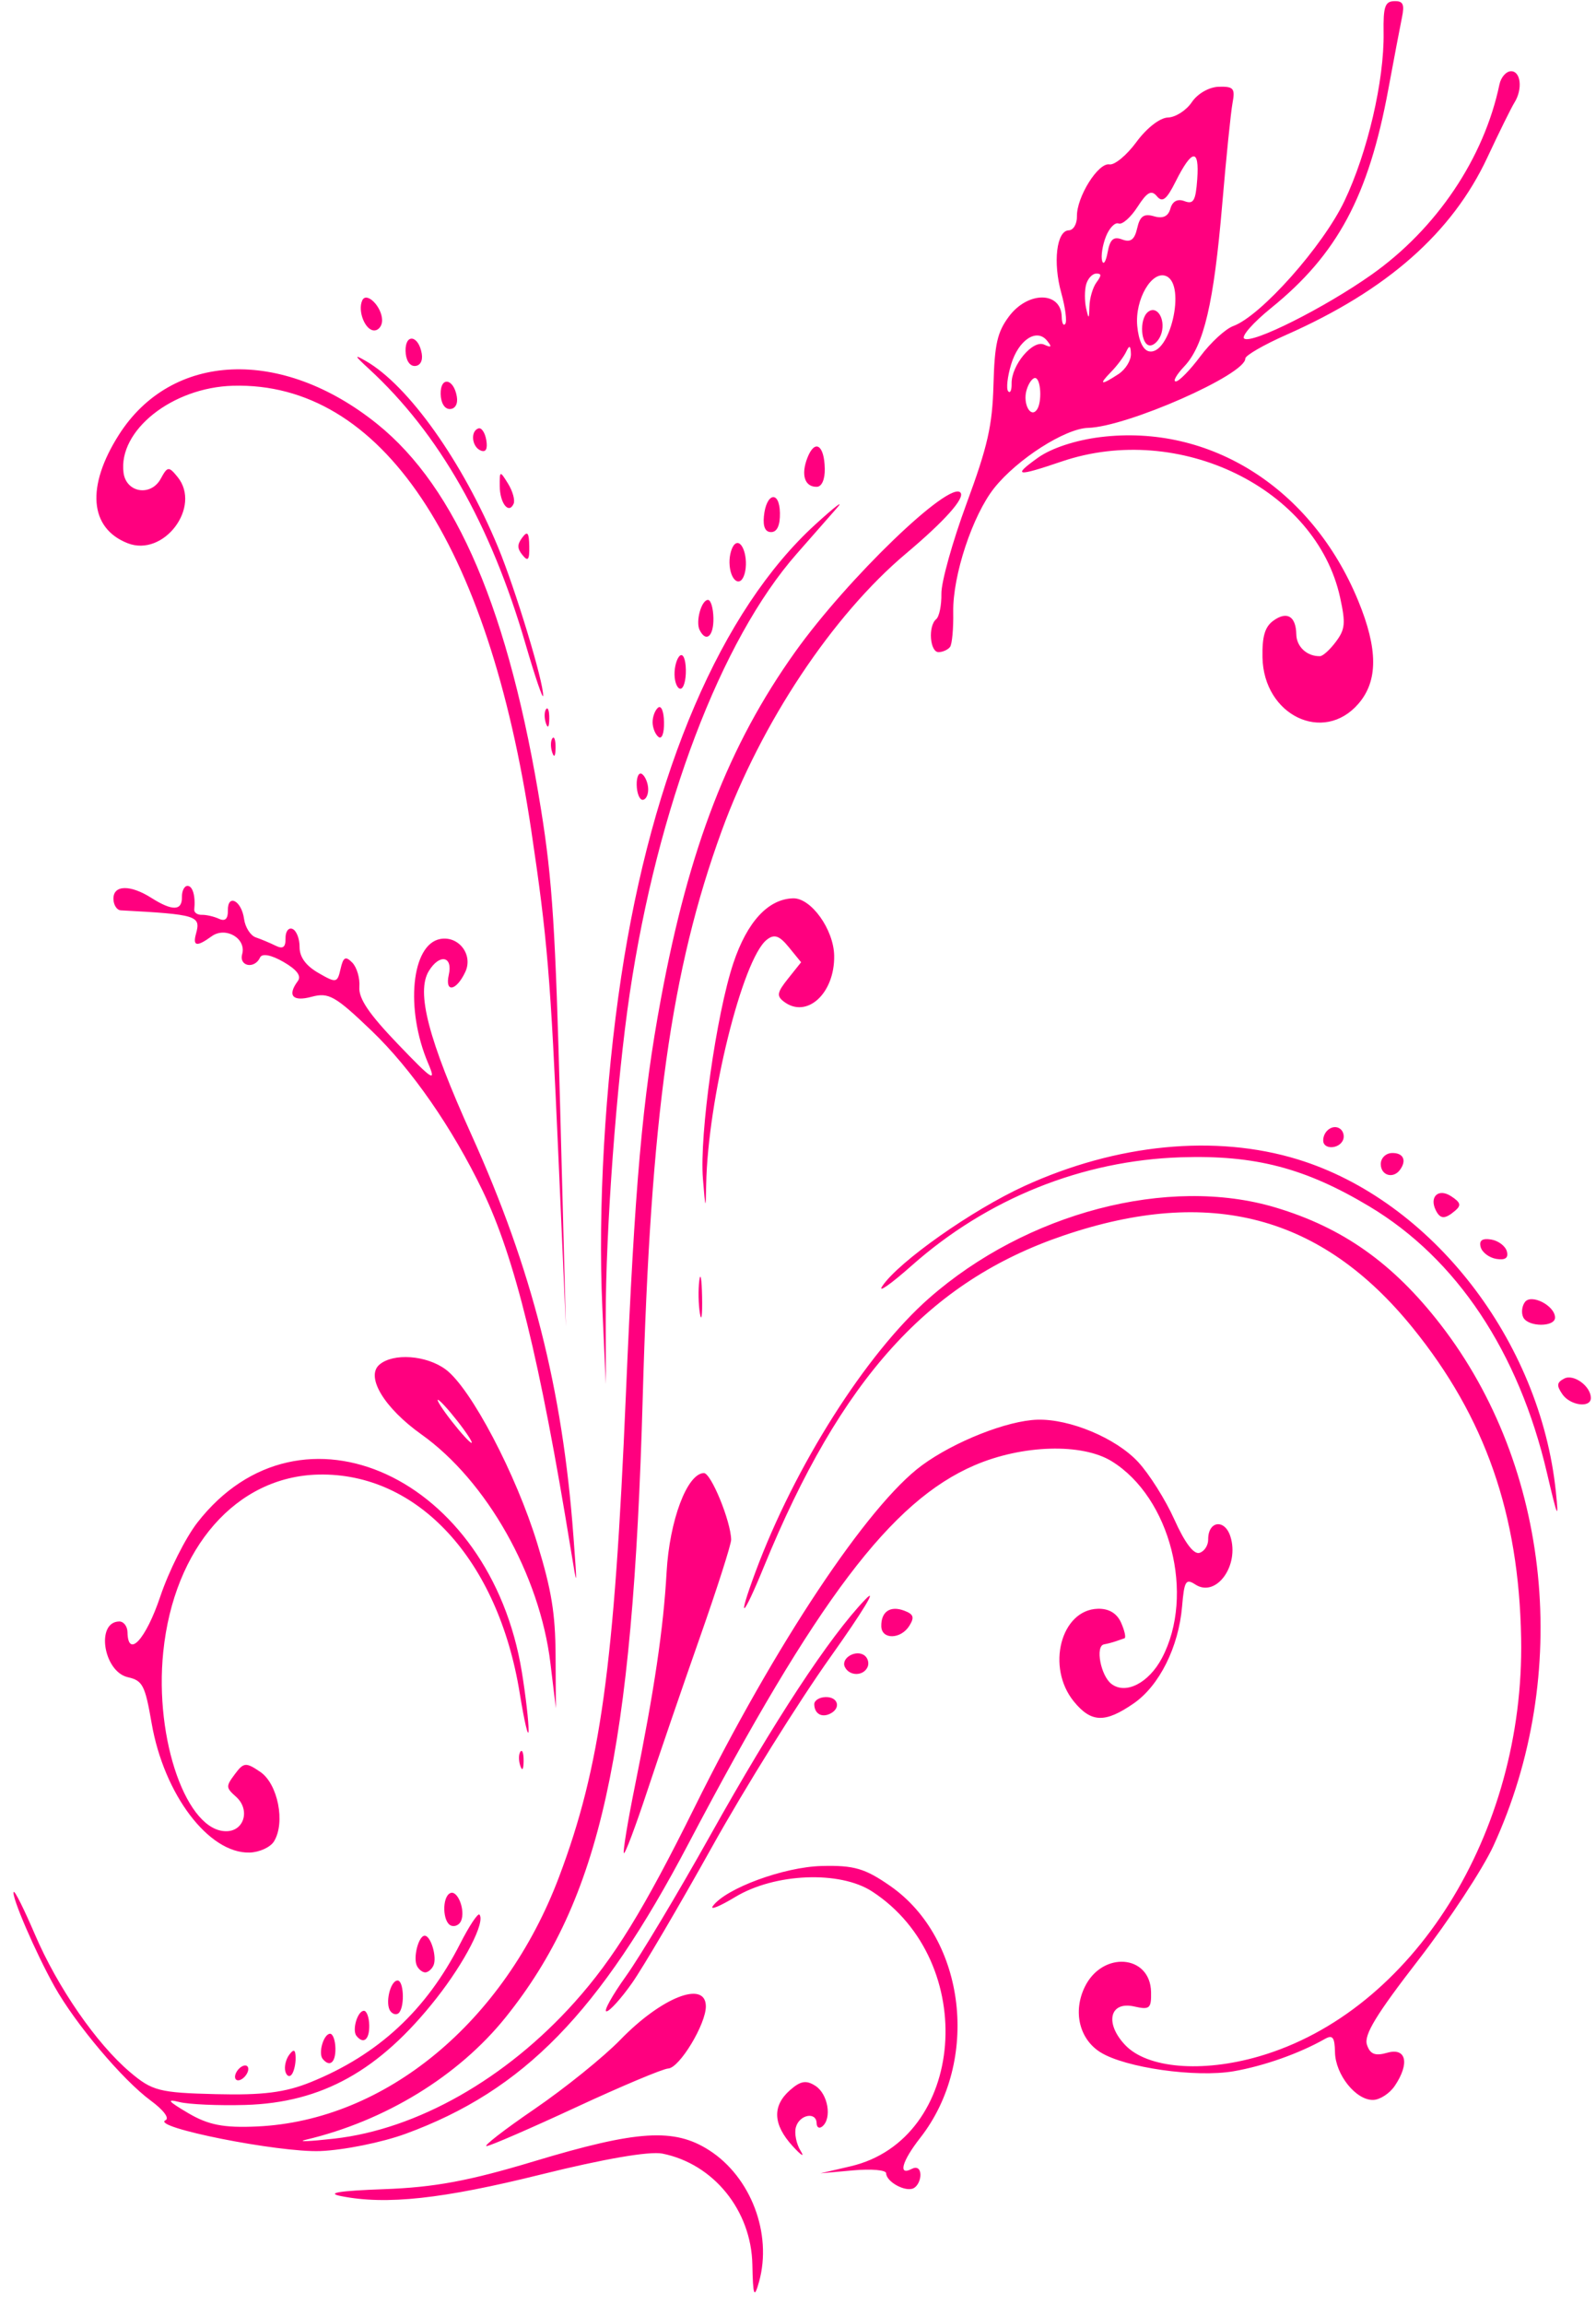 <?xml version="1.0" encoding="UTF-8"?><svg xmlns="http://www.w3.org/2000/svg" xmlns:xlink="http://www.w3.org/1999/xlink" height="689.9" preserveAspectRatio="xMidYMid meet" version="1.0" viewBox="146.6 162.1 478.1 689.9" width="478.1" zoomAndPan="magnify"><g id="change1_1"><path d="m46.731 491.98c14.338 4.064 31.346-2.291 39.421-14.73 6.777-10.441 6.149-21.436-2.996-52.429-5.793-19.634-7.639-29.91-8.101-45.094-0.407-13.39-1.047-17.476-2.006-12.804-2.768 13.485-1.043 30.309 6.15 59.986 4.556 18.799 6.823 32.453 6.03 36.319-3.142 15.304-17.183 26.549-33.425 26.768-9.415 0.126-10.345 0.49-5.073 1.985zm27.692 46.428c0.568 1.169 2.401 2.107 4.074 2.084 1.802-0.024 2.504-1.08 1.721-2.589-2.174-4.194 2.285-2.947 9.287 2.598 22.9 18.134 59.509 14.024 75.414-8.464 5.374-7.597 6.36-10.901 6.161-20.633-0.231-11.326-6.52-28.702-11.809-32.63-1.317-0.978-0.116 2.04 2.668 6.707 7.099 11.9 7.776 31.403 1.423 41.04-21.188 32.144-74.393 27.653-82.261-6.944l-2.053-9.029 0.832 9.826c0.458 5.404 0.045 9.836-0.918 9.849-2.578 0.035-5.734 5.727-4.539 8.187h-5.3e-5zm11.374-33.756c2.071-1.282 5.27-1.903 7.109-1.381 3.779 1.071 4.709 6.17 1.135 6.218-1.279 0.017-1.698 0.793-0.93 1.723 2.411 2.923 9.665 1.733 12.117-1.989 1.829-2.776 1.553-4.482-1.242-7.682-4.691-5.37-10.268-5.131-16.732 0.716-2.872 2.598-3.527 3.675-1.456 2.395zm13.509-67.087c6.2 13.56 11.328 25.962 11.395 27.559 0.143 3.395 13.344 11.455 18.642 11.384 7.787-0.104 2.698-13.254-9.925-25.645-5.136-5.041-14.411-16.673-20.612-25.849-6.201-9.176-11.162-15.652-11.024-14.393 0.138 1.259 5.324 13.384 11.524 26.944zm-7.72-51.254c12.781 35.503 35.903 58.323 86.388 85.256 73.015 38.953 102.24 61.316 112.84 86.347 6.095 14.391 6.51 32.29 0.955 41.146-10.976 17.496-40.134 24.758-58.976 14.687-7.474-3.995-10.982-10.928-7.684-15.19 2.487-3.213 11.396-4.831 11.859-2.153 0.173 1.004 0.579 2.592 0.902 3.528 0.323 0.937 0.719 2.113 0.882 2.615 0.162 0.501 2.253 0.061 4.647-0.979 2.849-1.237 4.313-3.64 4.239-6.96-0.246-11.081-17.437-15.635-27.722-7.343-6.408 5.166-6.562 9.32-0.669 17.946 5.261 7.699 16.809 13.542 28.941 14.643 7.658 0.695 8.422 1.165 6.54 4.02-4.079 6.191 5.601 13.316 14.354 10.565 5.353-1.683 4.678-6.674-0.9-6.654-1.792 0.006-3.587-1.193-3.988-2.665-0.469-1.718 3.121-4.376 10.029-7.426 5.917-2.612 13.713-7.464 17.325-10.781 7.167-6.583 13.029-20.338 12.813-30.066-0.199-8.987-6.399-24.948-13.474-34.688-11.815-16.268-53.283-44.196-101.96-68.666-30.715-15.442-45.076-24.397-58.22-36.303-22.805-20.657-37.773-47.39-40.433-72.218-0.805-7.512-0.933-11.356-0.286-8.542 5.479 23.79 18.818 45.857 36.312 60.071 35.199 28.6 78.924 38.544 185.32 42.141 84.195 2.848 128.16 9.239 169.7 24.668 32.223 11.969 64.273 33.551 82.653 55.657 9.635 11.588 16.474 17.78 18.147 16.431 3.873-3.122-25.494-33.977-47.387-49.788-27.825-20.096-58.44-32.153-103.64-40.822-29.9-5.733-55.465-8.146-118.58-11.188-81.51-3.929-111.38-8.243-144.19-20.826-43.496-16.677-72.748-52.494-74.273-90.942-0.395-9.963 0.526-14.556 4.127-20.585 3.604-6.032 4.344-6.613 3.324-2.611-0.722 2.833-1.164 11.691-0.983 19.687 0.522 23.014 10.025 40.297 31.602 57.478 10.756 8.564 22.767 14.837 24.986 13.048 0.567-0.457-3.348-3.09-8.697-5.852-19.842-10.242-33.144-24.784-41.193-45.032-3.043-7.655-3.845-14.336-3.412-28.434 0.518-16.894 1.08-19.026 6.747-25.635 8.59-10.018 25.506-21.557 41.456-28.276 7.407-3.121 13.124-5.932 12.705-6.247-1.108-0.834-18.277 6.452-28.392 12.048-11.297 6.25-28.097 20.258-34.33 28.625-2.86 3.838-5.336 5.672-5.919 4.384-2.04-4.506-9.904 33.878-9.49 46.32 0.235 7.054 2.49 18.555 5.011 25.558zm12.644 296.42c6.734 4.585 11.547 3.526 9.947-2.188-1.024-3.659-0.41-5.168 2.472-6.074 2.914-0.916 8.982 2.823 25.271 15.574 11.79 9.229 27.102 19.425 34.027 22.657 51.103 23.852 113.37 17.889 156.27-14.968 18.394-14.086 29.158-29.106 35.302-49.262 9.763-32.022-1.13-74.569-26.594-103.89-16.444-18.932-50.1-40.542-81.747-52.489-15.101-5.701-14.025-3.946 1.555 2.534 56.366 23.446 85.306 49.948 98.773 90.452 14.592 43.885 5.548 77.262-28.274 104.34-26.935 21.567-55.88 31.491-93.182 31.95-58.46 0.718-111.63-33.063-124.74-79.255-4.867-17.143-3.388-33.481 3.626-40.059 6.594-6.183 13.252-4.568 11.53 2.796-1.073 4.591-0.629 5.115 4.285 5.048 11.277-0.152 12.462-14.544 1.635-19.863-7.366-3.618-15.569-1.703-19.558 4.568-4.682 7.359-7.827 28.56-5.921 39.916 1.52 9.057 5.207 19.676 9.489 27.324 1.332 2.379 0.539 2.986-3.977 3.047-6.73 0.091-14.462 6.218-14.347 11.37 0.045 2.029 1.917 4.938 4.161 6.464zm5.354-330.38c0.896 0.674 3.144 1.205 4.996 1.18 2.472-0.033 2.707-0.542 0.882-1.915-1.367-1.029-3.615-1.56-4.997-1.181-1.381 0.38-1.778 1.241-0.882 1.915zm0.574-13.302c1.221 0.565 2.203 0.257 2.182-0.683-0.021-0.941-1.037-2.172-2.257-2.738-1.221-0.565-2.203-0.257-2.182 0.683 0.021 0.941 1.037 2.173 2.257 2.737zm7.177 26.42c2.416-0.033 4.377-0.747 4.358-1.586-0.043-1.923-5.795-3.639-7.524-2.245-2.598 2.095-1.115 3.889 3.166 3.831zm6.816 10.172c2.416-0.032 4.377-0.746 4.358-1.587-0.043-1.923-5.795-3.639-7.524-2.245-2.598 2.094-1.115 3.889 3.165 3.831zm12.184 78.783c4.604 3.282 22.877 14.162 40.607 24.179s43.259 26.148 56.731 35.847c13.637 9.817 21.226 14.466 17.122 10.488-11.152-10.806-35.955-27.305-70.55-46.929-17.131-9.717-35.919-21.118-41.752-25.335-5.833-4.218-10.588-6.891-10.567-5.942 0.021 0.949 3.805 4.411 8.409 7.692zm-8.358-69.739c2.229 1.676 9.585 1.301 9.545-0.487-0.05-2.235-7.097-3.866-9.239-2.139-1.008 0.813-1.146 1.994-0.307 2.627zm13.98 10.294c2.474 1.145 8.969-0.739 8.928-2.591-0.041-1.851-6.616-3.56-9.038-2.349-1.087 0.544-1.962 1.667-1.943 2.497 0.018 0.83 0.942 1.929 2.053 2.443zm13.249 8.32c3.121 1.445 9.406-0.927 8.392-3.167-1.14-2.517-8.692-2.373-9.724 0.185-0.442 1.096 0.157 2.437 1.332 2.981zm38.521 55.988c10.558 3.554 31.244 10.777 45.97 16.05 14.724 5.272 27.898 9.571 29.274 9.553 5.546-0.075 20.036-5.922 19.988-8.066-0.111-5.009-14.099-10.363-29.587-11.326-16.961-1.054-35.263-3.872-63.859-9.832-10.711-2.232-19.814-3.785-20.229-3.451-0.415 0.334 7.885 3.516 18.443 7.071zm-14.328-111.86c5.593 3.489 17.218 1.262 20.835-3.992 2.948-4.281 2.891-4.964-0.628-7.612-3.666-2.758-4.018-2.741-6.793 0.325-3.81 4.207-10.17 2.455-10.288-2.835-0.264-11.921 27.489-21.582 53.812-18.733 31.198 3.378 52.44 22.202 52.834 46.819 0.475 29.717-25.777 53.634-65.726 59.878-8.716 1.363-13.802 2.532-11.304 2.6 2.498 0.068 10.388-0.791 17.532-1.909 58.438-9.15 84.928-65.727 45.375-96.914-4.551-3.588-14.5-8.658-22.11-11.267-12.831-4.399-18.628-9.777-10.654-9.884 1.812-0.024 3.27-1.153 3.24-2.508-0.156-7.024-15.004-4.76-16.712 2.548-1.034 4.419-2.423 5.127-13.814 7.032-21.362 3.572-39.157 16.887-38.904 29.109 0.06 2.942 1.548 6.246 3.306 7.343zm23.592 74.914c2.317 0.043 3.604-0.378 2.862-0.937-0.743-0.559-2.638-0.594-4.212-0.079-1.74 0.57-1.21 0.968 1.35 1.016zm13.687 91.904c1.629 3.354 5.066 2.423 4.982-1.35-0.042-1.881-1.006-3.408-2.143-3.393-2.811 0.038-4.089 2.172-2.84 4.743zm17.954-82.148c12.553 0.003 19.531-1.095 33.435-5.26 20.878-6.254 46.704-19.646 52.351-27.147 4.322-5.741 5.104-15.718 1.559-19.874-3.586-4.204-12.955 1.37-20.956 12.471-14.062 19.507-42.262 35.202-68.729 38.25l-13.523 1.558 15.864 0.003zm70.229-30.666c3.563-2.752 6.488-4.619 6.498-4.149 0.01 0.471-2.897 3.107-6.46 5.859-3.563 2.753-6.488 4.62-6.498 4.149-0.01-0.47 2.896-3.107 6.46-5.859zm-74.285 124.1c1.137 0.526 2.698 0.128 3.471-0.883 1.953-2.558-0.784-7.229-3.453-5.895-2.748 1.375-2.758 5.509-0.017 6.778zm12.33 12.618c2.518 1.571 3.425 1.259 4.501-1.547 1.601-4.178-0.26-6.945-4.633-6.886-4.07 0.055-3.979 5.869 0.132 8.433zm27.61-100.52c43.902-3.004 79.906-11.94 120.04-29.791 28.84-12.829 42.987-16.423 49.255-12.512 5.214 3.253 4.404 7.256-1.205 5.953-5.487-1.275-4.872 2.252 0.866 4.964 5.098 2.409 10.841-1.904 9.885-7.424-1.504-8.687-20.936-10.709-37.216-3.872-5.872 2.466-5.173 1.379 5.811-9.031 9.185-8.705 13.735-11.73 17.207-11.442 2.596 0.216 5.871-0.725 7.277-2.092 2.054-1.996 1.683-2.688-1.883-3.517-4.214-0.979-4.272-1.319-1.145-6.662 2.196-3.751 4.798-5.61 7.8-5.572 2.477 0.031 4.913-0.911 5.412-2.094 0.499-1.183-0.763-2.128-2.805-2.101-2.674 0.036-3.288-0.793-2.196-2.964 0.834-1.658 1.969-4.324 2.524-5.926 0.554-1.601 3.049-3.175 5.543-3.496 5.528-0.713 7.726-4.905 2.535-4.835-2.483 0.033-3.291-0.852-2.44-2.673 0.7-1.498 1.249-3.815 1.219-5.149-0.029-1.334 0.689-2.344 1.598-2.245 4.037 0.441 7.129-0.434 7.095-2.009-0.021-0.941-1.52-1.69-3.332-1.666-4.168 0.056-4.229-2.88-0.19-9.174 4.063-6.332 3.944-11.405-0.266-11.348-1.811 0.024-3.351 1.007-3.421 2.185-1.355 22.771-1.747 24.018-7.085 22.505-3.829-1.086-4.059 0.174-0.847 4.659 3.01 4.204-0.692 10.457-5.4 9.123-3.665-1.04-4.571 3.713-1.022 5.357 1.292 0.598 0.751 3.371-1.361 6.979-2.359 4.031-4.241 5.433-5.761 4.29-4.332-3.259-6.248-1.6-4.743 4.103 1.351 5.117 0.224 7.081-10.292 17.928-11.502 11.865-29.198 23.996-48.074 32.956-20.119 9.549-50.548 16.842-107.79 25.831-11.79 1.852-11.698 1.868 4.41 0.765zm11.37 294.39c45.306-4.413 87.431-36.738 99.974-76.717 7.721-24.613 5.003-54.256-7.522-82.016-7.066-15.662-22.415-37.717-29.697-42.674-2.24-1.524 0.518 2.471 6.127 8.877 19.89 22.717 31.13 51.137 31.93 80.731 0.6 22.235-3.398 37.237-15.041 56.429-15.804 26.053-43.767 44.458-80.125 52.74-13.648 3.108-14.463 3.489-5.646 2.63zm28.083 10.644c3.53-0.047 7.255-5.148 5.804-7.947-1.16-2.237-2.042-2.352-4.653-0.605-3.471 2.324-4.316 8.595-1.151 8.552zm25.588-294.96c26.424 0.126 70.683 3.656 97.121 7.745 55.744 8.623 105.75 27.945 131.41 50.779 4.899 4.36 11.05 9.822 13.668 12.139 2.618 2.317 0.402-0.618-4.925-6.523-25.494-28.26-73.675-49.281-135.02-58.91-32.187-5.052-69.52-7.404-98.994-6.237l-23.046 0.912 19.786 0.094zm-1.467 284.37c3.556-0.048 7.206-7.083 4.665-8.993-1.235-0.93-3.309-1.159-4.608-0.509-2.921 1.461-2.97 9.541-0.058 9.502zm7.587-255.47c5.436-0.073 7.652-0.437 4.926-0.808-2.727-0.371-7.175-0.311-9.883 0.133-2.708 0.444-0.477 0.747 4.957 0.675zm56.18-42.175c54.204-1.106 68.885-1.956 89.953-5.21 59.418-9.177 96.587-24.719 115.91-48.465 23.149-28.45 21.938-61.429-2.841-77.378-15.414-9.92-27.899-8.981-32.46 2.439-4.318 10.813 10.779 22.311 19.774 15.06 3.222-2.598 3.183-2.99-0.506-5.016-5.407-2.968-4.183-10.388 1.837-11.142 12.66-1.584 25.461 14.715 25.866 32.933 0.984 44.327-47.143 76.213-133.72 88.592-32.367 4.627-43.66 5.506-97.009 7.54l-51.581 1.967 64.776-1.321zm-43.873 283.32c1.603-0.435 3.204-2.553 3.561-4.705 0.44-2.66-0.287-3.661-2.266-3.123-1.603 0.435-3.204 2.553-3.561 4.705-0.44 2.66 0.287 3.661 2.266 3.123zm12.272-15.388c1.587 1.879 2.447 1.633 4.338-1.237 2.487-3.774-0.164-6.606-4.264-4.555-2.648 1.324-2.666 2.723-0.075 5.792zm9.046-224.34c25.451 0.599 67.458 11.235 73.239 18.545 1.79 2.263 1.278 3.782-2.227 6.607l-4.551 3.669-4.859-3.923c-4.114-3.322-5.167-3.529-6.867-1.353-5.342 6.839 2.319 15.343 13.682 15.19 7.843-0.106 17.323-6.835 17.204-12.214-0.166-7.462-6.952-13.794-19.285-17.992-15.27-5.198-51.314-10.497-64.561-9.492-9.347 0.709-9.481 0.781-1.775 0.963zm3.239 207.84c2.833 2.131 5.15 1.058 5.074-2.35-0.042-1.901-1.54-3.401-3.37-3.376-3.344 0.045-4.424 3.679-1.704 5.726zm8.99-17.017c1.137 0.526 2.67 0.167 3.407-0.8 1.574-2.063-0.55-5.153-3.516-5.113-2.672 0.036-2.587 4.665 0.109 5.913zm106.35-207.51c1.741-0.023 3.758-0.82 4.484-1.772 0.725-0.951-0.716-1.701-3.203-1.667-2.487 0.033-4.505 0.83-4.484 1.771 0.021 0.941 1.463 1.691 3.203 1.668zm12.513-27.676c2.317 0.043 3.604-0.378 2.863-0.937-0.743-0.559-2.638-0.594-4.212-0.078-1.74 0.57-1.21 0.968 1.349 1.015zm11.829 240.58c6.796 5.942 16.354 5.974 30.85 0.104 33.748-13.667 53.288-44.066 49.445-76.925-0.87-7.44-3.225-14.727-6.055-18.736-5.512-7.807-5.725-6.531-1.185 7.079 11.773 35.286-8.527 76.24-41.229 83.175-7.725 1.638-9.499 1.459-13.202-1.327-2.354-1.77-4.295-3.925-4.314-4.789-0.086-3.858 2.839-7.021 6.538-7.071 5.484-0.074 7.106-2.75 4.16-6.864-1.812-2.531-4.67-3.394-10.964-3.309-17.348 0.233-26.11 18.115-14.045 28.663zm-4.333-208.05c3.274-0.044 5.149-0.806 4.355-1.769-0.767-0.93-2.761-1.674-4.43-1.651-1.67 0.022-3.629 0.818-4.355 1.769-0.751 0.985 1.156 1.695 4.43 1.651zm1.251-34.367c2.317 0.043 3.605-0.378 2.863-0.937-0.742-0.559-2.638-0.594-4.212-0.078-1.74 0.57-1.21 0.968 1.349 1.015zm6.898-1.797c4.09 0.168 32.087-8.161 44.576-13.26 25.692-10.491 48.56-26.544 55.965-39.288 2.08-3.58 1.685-3.429-2.328 0.887-19.417 20.882-46.726 36.226-82.731 46.481-9.814 2.795-16.781 5.126-15.482 5.18zm7.506 42.797c3.187-0.043 5.016-0.808 4.224-1.768-0.767-0.93-3.313-1.666-5.658-1.634-2.344 0.031-4.246 0.828-4.225 1.768 0.021 0.941 2.567 1.677 5.659 1.635zm6.387 79.179c0.819 0.616 5.525 1.074 10.457 1.016 10.929-0.126 28.984 5.969 37.1 12.526 8.575 6.928 17.655 21.296 17.808 28.179 0.26 11.71 15.697 47.287 20.49 47.223 0.913-0.012 4.077 5.527 7.029 12.308 13.184 30.282 30.251 49.864 52.764 60.544 7.531 3.572 14.904 7.265 16.384 8.204 4.026 2.557 9.473 1.977 9.407-1.001-0.033-1.441-1.797-2.993-3.921-3.449-22.042-4.737-43.124-19.092-56.766-38.656-9.874-14.161-20.653-35.965-18.909-38.251 0.7-0.916 4.804 2.749 9.121 8.144 15.946 19.931 33.288 29.354 65.266 35.461 9.1 1.738 18.781 3.635 21.512 4.214 3.947 0.838 4.951 0.369 4.893-2.282-0.062-2.778-1.634-3.32-9.409-3.246-14.322 0.136-35.9-5.018-50.388-12.037-13.506-6.543-34.246-25.209-37.228-33.508-0.842-2.341-4.885-6.79-8.985-9.887-4.099-3.097-7.472-6.427-7.493-7.4-0.021-0.973 1.991 0.17 4.474 2.542 6.204 5.929 18.84 8.963 48.565 11.661 13.923 1.264 27.547 2.732 30.278 3.262 4.33 0.842 4.949 0.318 4.852-4.101-0.064-2.893-2.025-6.367-4.574-8.101-2.453-1.67-4.502-4.9-4.553-7.178-0.053-2.397-3.115-6.388-7.268-9.474-3.947-2.932-6.951-6.599-6.673-8.148 0.601-3.36-9.729-9.89-15.522-9.812-2.252 0.031-4.121-1.084-4.152-2.477-0.081-3.652-9.574-4.836-18.755-2.338-4.347 1.183-8.508 1.697-9.244 1.143-0.736-0.554 0.202-1.029 2.086-1.054 7.701-0.104 7.824-10.092 0.195-15.831-4.653-3.5-8.231-4.329-20.426-4.733-12.229-0.404-18.364-1.833-35.5-8.267-11.394-4.278-23.522-7.74-26.952-7.694-3.429 0.046-6.863-0.677-7.63-1.608-2.064-2.503-9.929-1.943-9.87 0.703 0.027 1.254 0.72 2.784 1.54 3.401zm76.672 23.33c2.028 0.575 3.701 1.732 3.72 2.572 0.039 1.788-7.316 2.164-9.545 0.487-2.513-1.891 1.856-4.185 5.825-3.06zm7.812-4.555c7.351 2.256 10.923 7.728 7.062 10.816-1.889 1.511-2.175 1.296-1.167-0.88 1.57-3.387-6.119-9.886-11.608-9.813-2.013 0.027-3.044-0.447-2.29-1.054 0.753-0.608 4.354-0.189 8.002 0.931zm-2.418 29.916c1.814 1.802 4.547 3.871 6.073 4.597 2.039 0.971 1.845 1.34-0.731 1.395-1.929 0.04-4.618-1.644-5.975-3.743-3.445-5.325-3.231-6.087 0.633-2.248zm13.725 7.942c7.998-0.713 16.854 4.56 14.851 8.843-2.763 5.912-23.829 0.862-22.454-5.381 0.393-1.787 3.211-3.07 7.603-3.462zm-2.106 7.273c4.339 1.23 8.43-1.443 6.251-4.085-2.199-2.667-10.052-2.149-9.989 0.658 0.029 1.31 1.712 2.852 3.738 3.427zm14.638-22.508c1.753 0.497 3.208 1.851 3.234 3.009 0.037 1.639-0.549 1.658-2.634 0.09-1.475-1.109-4.709-2.079-7.188-2.155-3.888-0.119-3.964-0.255-0.553-0.993 2.174-0.47 5.388-0.449 7.14 0.049zm14.296 5.998c2.579 1.031 4.336 2.754 3.901 3.83-0.433 1.075 1.787 3.634 4.936 5.686 4.441 2.894 5.149 4.203 3.156 5.835-1.993 1.633-1.022 2.89 4.349 5.62 9.793 4.979 10.033 7.21 0.7 6.488-6.483-0.501-7.597-1.156-6.562-3.857 0.797-2.078 0-3.607-2.206-4.232-2.334-0.663-3.071-2.26-2.271-4.932 0.9-3.014 0.065-4.213-3.515-5.045-3.465-0.806-4.352-1.989-3.384-4.513 0.998-2.605 0.093-3.652-3.793-4.387-2.808-0.531-3.956-1.282-2.553-1.668 1.403-0.385 4.663 0.142 7.242 1.174zm-113.57-118.23c3.02-0.041 5.475-0.761 5.457-1.602-0.045-1.995-6.501-3.803-9.042-2.532-3.829 1.915-1.842 4.206 3.585 4.133zm13.251 9.426c4.538 1.287 10.665-0.694 8.872-2.868-0.773-0.937-3.264-1.679-5.537-1.649-5.411 0.073-7.764 3.261-3.334 4.517zm8.594-64.465c4.1-0.055 4.675-0.519 2.59-2.088-2.085-1.568-3.257-1.553-5.271 0.072-2.015 1.623-1.419 2.072 2.681 2.016zm9.54 75.145c6.88-0.092 6.038-4.099-1.011-4.81-3.175-0.32-4.761 0.419-4.721 2.202 0.039 1.746 2.042 2.657 5.732 2.608zm3.179-79.766c1.061 0.491 3.78-0.238 6.041-1.62 3.977-2.429 3.954-2.512-0.7-2.502-5.138 0.011-8.543 2.639-5.341 4.121zm9.989 93.275c7.152-0.096 8.966-2.917 3.326-5.17-5.134-2.052-8.823-0.879-8.742 2.778 0.033 1.473 2.212 2.435 5.416 2.393zm9.16-101.35c2.245-0.368 3.819-1.425 3.496-2.348-0.864-2.475-5.563-1.978-6.645 0.704-0.608 1.507 0.49 2.08 3.149 1.645zm13.057-8.744c5.491-0.906 6.159-4.913 0.807-4.841-2.697 0.036-4.55 1.166-4.515 2.752 0.035 1.592 1.549 2.445 3.708 2.088zm12.949-10.439c5.491-0.906 6.159-4.913 0.807-4.841-2.697 0.036-4.55 1.166-4.515 2.752 0.035 1.593 1.549 2.445 3.708 2.089zm10.086-11.809c4.078-0.055 8.683-4.649 5.934-5.921-3.188-1.475-9.073 0.862-9.012 3.579 0.028 1.31 1.414 2.364 3.078 2.342z" fill="#ff007f" transform="rotate(269.67 386.05 505.99)"/></g></svg>